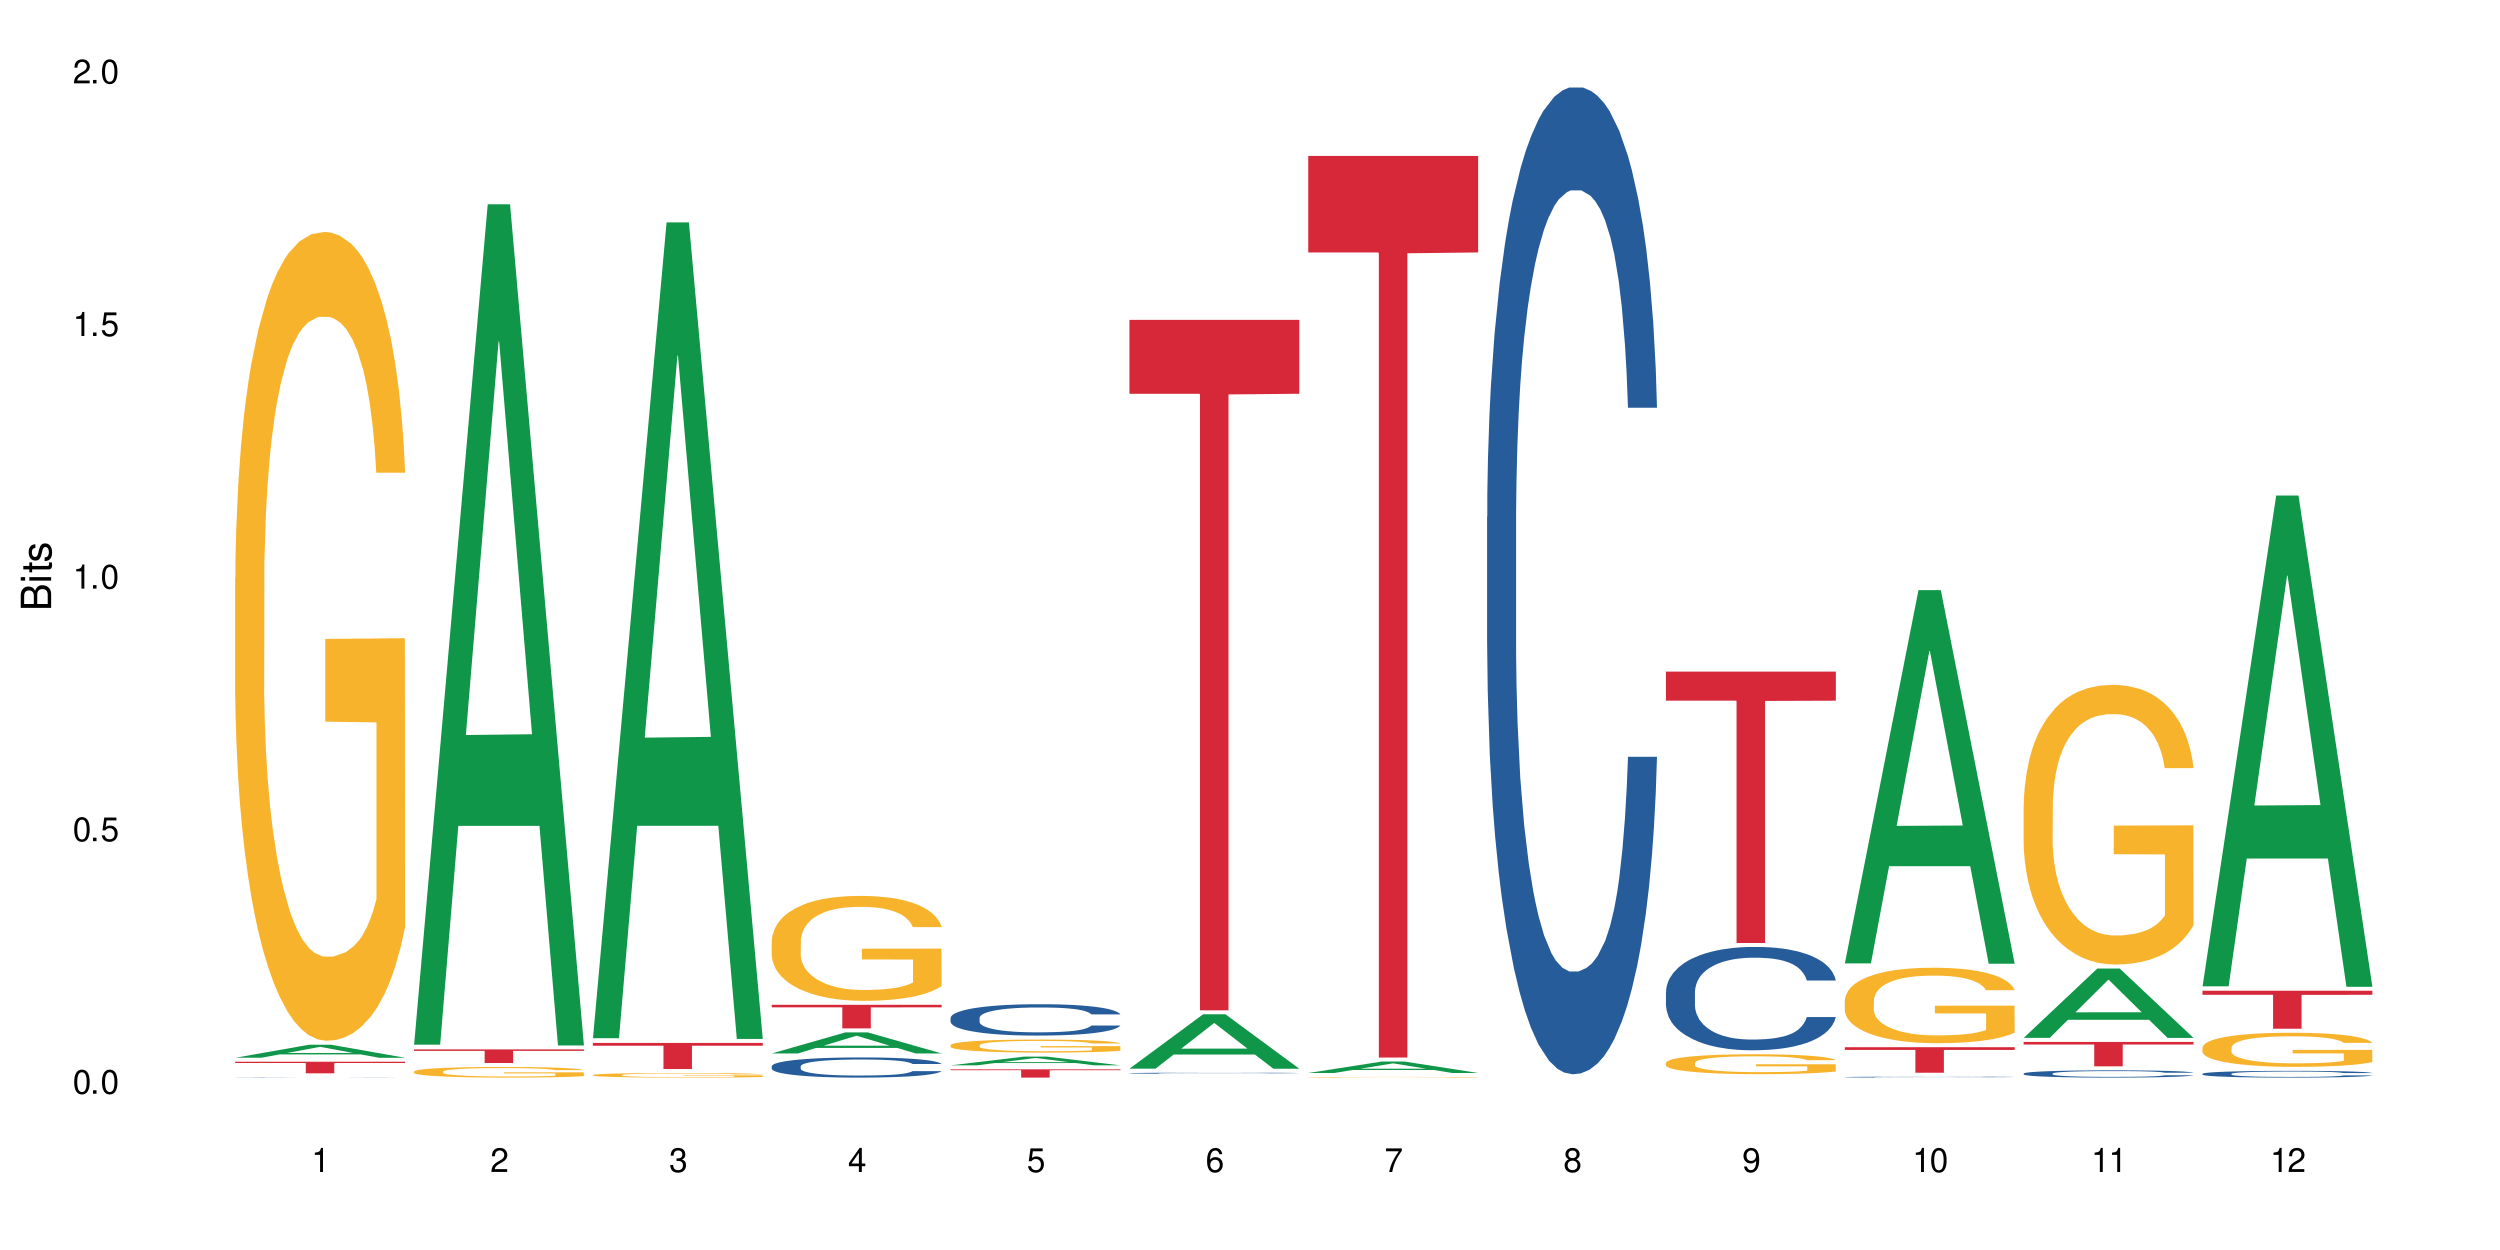 <?xml version="1.0" encoding="UTF-8"?>
<svg xmlns="http://www.w3.org/2000/svg" xmlns:xlink="http://www.w3.org/1999/xlink" width="720" height="360" viewBox="0 0 720 360">
<defs>
<g>
<g id="glyph-0-0">
</g>
<g id="glyph-0-1">
<path d="M 2.641 -6.938 C 2 -6.938 1.422 -6.656 1.078 -6.172 C 0.641 -5.562 0.406 -4.641 0.406 -3.359 C 0.406 -1.016 1.188 0.219 2.641 0.219 C 4.078 0.219 4.859 -1.016 4.859 -3.297 C 4.859 -4.641 4.656 -5.547 4.203 -6.172 C 3.844 -6.656 3.281 -6.938 2.641 -6.938 Z M 2.641 -6.188 C 3.547 -6.188 4 -5.25 4 -3.375 C 4 -1.406 3.562 -0.484 2.625 -0.484 C 1.734 -0.484 1.281 -1.438 1.281 -3.344 C 1.281 -5.25 1.734 -6.188 2.641 -6.188 Z M 2.641 -6.188 "/>
</g>
<g id="glyph-0-2">
<path d="M 1.828 -1 L 0.828 -1 L 0.828 0 L 1.828 0 Z M 1.828 -1 "/>
</g>
<g id="glyph-0-3">
<path d="M 4.562 -6.797 L 1.062 -6.797 L 0.547 -3.094 L 1.328 -3.094 C 1.719 -3.562 2.047 -3.734 2.578 -3.734 C 3.484 -3.734 4.062 -3.109 4.062 -2.094 C 4.062 -1.125 3.484 -0.531 2.578 -0.531 C 1.828 -0.531 1.375 -0.906 1.188 -1.672 L 0.328 -1.672 C 0.453 -1.109 0.547 -0.844 0.75 -0.594 C 1.125 -0.078 1.828 0.219 2.594 0.219 C 3.969 0.219 4.922 -0.781 4.922 -2.219 C 4.922 -3.562 4.031 -4.484 2.719 -4.484 C 2.25 -4.484 1.859 -4.359 1.469 -4.062 L 1.734 -5.969 L 4.562 -5.969 Z M 4.562 -6.797 "/>
</g>
<g id="glyph-0-4">
<path d="M 2.484 -4.938 L 2.484 0 L 3.328 0 L 3.328 -6.938 L 2.766 -6.938 C 2.469 -5.875 2.281 -5.734 0.984 -5.562 L 0.984 -4.938 Z M 2.484 -4.938 "/>
</g>
<g id="glyph-0-5">
<path d="M 4.859 -0.828 L 1.281 -0.828 C 1.359 -1.406 1.672 -1.781 2.5 -2.281 L 3.469 -2.828 C 4.406 -3.344 4.906 -4.062 4.906 -4.906 C 4.906 -5.484 4.672 -6.031 4.266 -6.406 C 3.859 -6.766 3.375 -6.938 2.719 -6.938 C 1.859 -6.938 1.219 -6.625 0.844 -6.031 C 0.609 -5.672 0.5 -5.234 0.484 -4.531 L 1.328 -4.531 C 1.359 -5.016 1.406 -5.281 1.531 -5.516 C 1.75 -5.938 2.188 -6.203 2.703 -6.203 C 3.469 -6.203 4.031 -5.641 4.031 -4.891 C 4.031 -4.344 3.719 -3.859 3.125 -3.516 L 2.234 -3 C 0.812 -2.172 0.406 -1.531 0.328 -0.016 L 4.859 -0.016 Z M 4.859 -0.828 "/>
</g>
<g id="glyph-0-6">
<path d="M 2.125 -3.188 L 2.578 -3.188 C 3.5 -3.188 3.984 -2.766 3.984 -1.922 C 3.984 -1.062 3.469 -0.531 2.594 -0.531 C 1.656 -0.531 1.203 -1 1.156 -2.016 L 0.312 -2.016 C 0.344 -1.453 0.438 -1.094 0.609 -0.781 C 0.953 -0.109 1.625 0.219 2.547 0.219 C 3.953 0.219 4.859 -0.625 4.859 -1.938 C 4.859 -2.828 4.516 -3.297 3.703 -3.594 C 4.344 -3.844 4.656 -4.328 4.656 -5.031 C 4.656 -6.219 3.875 -6.938 2.578 -6.938 C 1.203 -6.938 0.484 -6.172 0.453 -4.703 L 1.297 -4.703 C 1.312 -5.125 1.344 -5.359 1.453 -5.578 C 1.641 -5.969 2.062 -6.203 2.594 -6.203 C 3.344 -6.203 3.797 -5.75 3.797 -5 C 3.797 -4.516 3.609 -4.219 3.25 -4.047 C 3.016 -3.953 2.703 -3.922 2.125 -3.906 Z M 2.125 -3.188 "/>
</g>
<g id="glyph-0-7">
<path d="M 3.141 -1.672 L 3.141 0 L 3.984 0 L 3.984 -1.672 L 4.984 -1.672 L 4.984 -2.438 L 3.984 -2.438 L 3.984 -6.938 L 3.359 -6.938 L 0.266 -2.578 L 0.266 -1.672 Z M 3.141 -2.438 L 1 -2.438 L 3.141 -5.5 Z M 3.141 -2.438 "/>
</g>
<g id="glyph-0-8">
<path d="M 4.781 -5.125 C 4.609 -6.266 3.891 -6.938 2.844 -6.938 C 2.094 -6.938 1.422 -6.578 1.031 -5.953 C 0.594 -5.266 0.406 -4.422 0.406 -3.172 C 0.406 -2 0.578 -1.25 0.984 -0.641 C 1.359 -0.078 1.953 0.219 2.703 0.219 C 3.984 0.219 4.922 -0.75 4.922 -2.094 C 4.922 -3.375 4.062 -4.281 2.844 -4.281 C 2.172 -4.281 1.641 -4.031 1.281 -3.516 C 1.281 -5.234 1.828 -6.188 2.797 -6.188 C 3.391 -6.188 3.797 -5.797 3.938 -5.125 Z M 2.734 -3.531 C 3.547 -3.531 4.062 -2.953 4.062 -2.031 C 4.062 -1.156 3.484 -0.531 2.703 -0.531 C 1.922 -0.531 1.328 -1.188 1.328 -2.078 C 1.328 -2.938 1.906 -3.531 2.734 -3.531 Z M 2.734 -3.531 "/>
</g>
<g id="glyph-0-9">
<path d="M 4.984 -6.797 L 0.438 -6.797 L 0.438 -5.969 L 4.109 -5.969 C 2.5 -3.656 1.828 -2.234 1.328 0 L 2.219 0 C 2.594 -2.172 3.453 -4.047 4.984 -6.094 Z M 4.984 -6.797 "/>
</g>
<g id="glyph-0-10">
<path d="M 3.75 -3.656 C 4.469 -4.094 4.688 -4.438 4.688 -5.078 C 4.688 -6.172 3.844 -6.938 2.641 -6.938 C 1.438 -6.938 0.594 -6.172 0.594 -5.094 C 0.594 -4.438 0.812 -4.094 1.516 -3.656 C 0.734 -3.266 0.359 -2.703 0.359 -1.922 C 0.359 -0.656 1.281 0.219 2.641 0.219 C 3.984 0.219 4.922 -0.656 4.922 -1.922 C 4.922 -2.703 4.531 -3.266 3.75 -3.656 Z M 2.641 -6.188 C 3.359 -6.188 3.812 -5.75 3.812 -5.062 C 3.812 -4.406 3.344 -3.984 2.641 -3.984 C 1.922 -3.984 1.453 -4.406 1.453 -5.078 C 1.453 -5.75 1.922 -6.188 2.641 -6.188 Z M 2.641 -3.266 C 3.484 -3.266 4.062 -2.719 4.062 -1.906 C 4.062 -1.078 3.484 -0.531 2.625 -0.531 C 1.797 -0.531 1.219 -1.094 1.219 -1.906 C 1.219 -2.719 1.781 -3.266 2.641 -3.266 Z M 2.641 -3.266 "/>
</g>
<g id="glyph-0-11">
<path d="M 0.516 -1.578 C 0.672 -0.453 1.406 0.219 2.438 0.219 C 3.188 0.219 3.859 -0.141 4.266 -0.766 C 4.688 -1.453 4.891 -2.297 4.891 -3.547 C 4.891 -4.719 4.703 -5.453 4.312 -6.078 C 3.938 -6.641 3.344 -6.938 2.594 -6.938 C 1.297 -6.938 0.359 -5.969 0.359 -4.625 C 0.359 -3.344 1.234 -2.453 2.453 -2.453 C 3.094 -2.453 3.578 -2.672 4.016 -3.203 C 4 -1.484 3.469 -0.531 2.5 -0.531 C 1.906 -0.531 1.484 -0.906 1.359 -1.578 Z M 2.578 -6.203 C 3.375 -6.203 3.969 -5.531 3.969 -4.641 C 3.969 -3.797 3.391 -3.188 2.547 -3.188 C 1.734 -3.188 1.234 -3.766 1.234 -4.688 C 1.234 -5.562 1.797 -6.203 2.578 -6.203 Z M 2.578 -6.203 "/>
</g>
<g id="glyph-1-0">
</g>
<g id="glyph-1-1">
<path d="M 0 -0.953 L 0 -4.891 C 0 -5.719 -0.234 -6.344 -0.734 -6.797 C -1.188 -7.234 -1.812 -7.469 -2.5 -7.469 C -3.547 -7.469 -4.188 -7 -4.625 -5.875 C -4.984 -6.688 -5.625 -7.094 -6.531 -7.094 C -7.172 -7.094 -7.734 -6.859 -8.141 -6.391 C -8.562 -5.922 -8.75 -5.344 -8.75 -4.5 L -8.75 -0.953 Z M -4.984 -2.062 L -7.766 -2.062 L -7.766 -4.219 C -7.766 -4.844 -7.688 -5.203 -7.453 -5.5 C -7.219 -5.812 -6.859 -5.969 -6.375 -5.969 C -5.891 -5.969 -5.531 -5.812 -5.297 -5.5 C -5.062 -5.203 -4.984 -4.844 -4.984 -4.219 Z M -0.984 -2.062 L -4 -2.062 L -4 -4.781 C -4 -5.766 -3.438 -6.359 -2.484 -6.359 C -1.547 -6.359 -0.984 -5.766 -0.984 -4.781 Z M -0.984 -2.062 "/>
</g>
<g id="glyph-1-2">
<path d="M -6.281 -1.797 L -6.281 -0.797 L 0 -0.797 L 0 -1.797 Z M -8.75 -1.797 L -8.75 -0.797 L -7.484 -0.797 L -7.484 -1.797 Z M -8.75 -1.797 "/>
</g>
<g id="glyph-1-3">
<path d="M -6.281 -3.047 L -6.281 -2.016 L -8.016 -2.016 L -8.016 -1.016 L -6.281 -1.016 L -6.281 -0.172 L -5.469 -0.172 L -5.469 -1.016 L -0.719 -1.016 C -0.078 -1.016 0.281 -1.453 0.281 -2.234 C 0.281 -2.5 0.25 -2.719 0.188 -3.047 L -0.641 -3.047 C -0.609 -2.906 -0.594 -2.766 -0.594 -2.562 C -0.594 -2.141 -0.719 -2.016 -1.156 -2.016 L -5.469 -2.016 L -5.469 -3.047 Z M -6.281 -3.047 "/>
</g>
<g id="glyph-1-4">
<path d="M -4.531 -5.25 C -5.766 -5.25 -6.469 -4.422 -6.469 -2.969 C -6.469 -1.516 -5.719 -0.562 -4.547 -0.562 C -3.562 -0.562 -3.094 -1.062 -2.734 -2.562 L -2.516 -3.484 C -2.344 -4.188 -2.094 -4.469 -1.641 -4.469 C -1.047 -4.469 -0.641 -3.875 -0.641 -3 C -0.641 -2.453 -0.797 -2 -1.062 -1.75 C -1.25 -1.594 -1.422 -1.531 -1.875 -1.469 L -1.875 -0.406 C -0.422 -0.453 0.281 -1.266 0.281 -2.922 C 0.281 -4.5 -0.5 -5.516 -1.719 -5.516 C -2.656 -5.516 -3.172 -4.984 -3.469 -3.734 L -3.703 -2.766 C -3.891 -1.953 -4.156 -1.609 -4.594 -1.609 C -5.188 -1.609 -5.547 -2.125 -5.547 -2.938 C -5.547 -3.75 -5.203 -4.172 -4.531 -4.203 Z M -4.531 -5.25 "/>
</g>
</g>
</defs>
<rect x="-72" y="-36" width="864" height="432" fill="rgb(100%, 100%, 100%)" fill-opacity="1"/>
<path fill-rule="nonzero" fill="rgb(6.275%, 58.824%, 28.235%)" fill-opacity="1" d="M 67.73 304.637 L 67.785 304.633 L 88.957 300.891 L 95.387 300.891 L 116.664 304.641 L 109.188 304.641 L 103.855 303.664 L 80.488 303.664 L 75.258 304.637 L 67.73 304.637 L 82.734 303.258 L 101.711 303.254 L 92.25 301.504 L 92.145 301.5 L 92.039 301.512 L 82.684 303.254 L 82.734 303.258 Z M 67.73 304.637 "/>
<path fill-rule="nonzero" fill="rgb(14.51%, 36.078%, 60%)" fill-opacity="1" d="M 67.73 310.309 L 67.789 310.309 L 67.789 310.305 L 67.969 310.301 L 68.387 310.301 L 68.805 310.297 L 69.879 310.293 L 71.371 310.289 L 72.922 310.285 L 74.055 310.285 L 75.07 310.281 L 77.398 310.277 L 80.5 310.277 L 82.469 310.273 L 102.996 310.273 L 105.801 310.277 L 108.309 310.277 L 109.441 310.281 L 111.234 310.281 L 112.605 310.285 L 113.559 310.285 L 114.633 310.289 L 115.59 310.293 L 116.305 310.297 L 116.664 310.297 L 107.891 310.297 L 107.414 310.293 L 106.52 310.289 L 105.625 310.289 L 104.371 310.285 L 101.684 310.285 L 100.312 310.281 L 85.336 310.281 L 84.082 310.285 L 81.574 310.285 L 80.32 310.289 L 79.426 310.289 L 78.414 310.293 L 77.816 310.293 L 77.277 310.297 L 76.801 310.297 L 76.441 310.301 L 76.203 310.305 L 76.086 310.305 L 76.086 310.316 L 76.203 310.32 L 76.504 310.324 L 77.277 310.328 L 78.414 310.332 L 79.727 310.336 L 81.695 310.336 L 82.648 310.34 L 86.289 310.34 L 87.543 310.344 L 99.535 310.344 L 101.746 310.34 L 104.312 310.34 L 105.207 310.336 L 105.801 310.336 L 106.699 310.332 L 107.414 310.332 L 107.949 310.328 L 108.309 310.324 L 116.664 310.324 L 116.305 310.328 L 115.77 310.332 L 115.23 310.332 L 114.395 310.336 L 113.441 310.34 L 112.066 310.34 L 110.934 310.344 L 109.441 310.344 L 108.07 310.348 L 102.938 310.348 L 101.387 310.352 L 85.574 310.352 L 82.531 310.348 L 78.59 310.348 L 77.102 310.344 L 75.43 310.344 L 73.281 310.34 L 71.969 310.336 L 71.074 310.336 L 70.059 310.332 L 69.344 310.328 L 68.508 310.324 L 67.91 310.32 L 67.73 310.316 Z M 67.73 310.309 "/>
<path fill-rule="nonzero" fill="rgb(96.863%, 70.196%, 16.863%)" fill-opacity="1" d="M 67.73 166.57 L 67.789 166.355 L 67.789 162.102 L 68.031 152.527 L 68.625 139.336 L 69.402 128.488 L 70.238 119.977 L 70.773 115.512 L 71.668 109.129 L 72.445 104.449 L 74.414 94.875 L 76.922 85.938 L 78.293 82.109 L 79.844 78.492 L 82.051 74.449 L 83.066 72.961 L 86.172 69.559 L 89.691 67.43 L 93.57 66.793 L 95.359 67.004 L 97.805 67.855 L 101.148 70.195 L 103.059 72.324 L 104.551 74.449 L 106.102 77.215 L 108.012 81.473 L 109.801 86.578 L 111.234 91.684 L 112.664 98.066 L 113.859 104.875 L 114.871 112.32 L 115.77 121.254 L 116.305 128.699 L 116.664 136.148 L 108.367 136.148 L 107.891 128.699 L 107.355 122.957 L 106.461 115.938 L 105.562 110.828 L 104.668 106.789 L 102.996 101.258 L 101.566 97.852 L 99.777 94.875 L 98.047 92.961 L 96.074 91.684 L 94.883 91.258 L 91.719 91.258 L 88.855 92.746 L 87.184 94.449 L 85.992 96.152 L 84.32 99.344 L 83.305 101.895 L 82.707 103.598 L 80.918 110.191 L 79.727 116.148 L 79.07 120.191 L 78.234 126.574 L 77.637 132.316 L 76.98 140.828 L 76.621 147.211 L 76.145 161.676 L 76.086 199.969 L 76.266 208.055 L 76.621 216.777 L 77.102 224.438 L 77.816 232.52 L 78.531 238.691 L 79.785 246.988 L 80.859 252.52 L 81.695 256.133 L 83.305 261.879 L 83.961 263.793 L 85.512 267.621 L 87.125 270.602 L 89.094 273.152 L 90.586 274.43 L 92.973 275.496 L 96.016 275.496 L 99.598 274.219 L 101.863 272.516 L 103.414 270.812 L 104.43 269.324 L 105.684 266.984 L 106.578 264.855 L 107.414 262.516 L 108.43 258.898 L 108.43 208.055 L 93.688 207.84 L 93.688 184.016 L 116.602 183.801 L 116.664 266.984 L 115.41 272.73 L 113.859 278.262 L 112.367 282.516 L 110.816 286.133 L 108.605 290.176 L 106.816 292.727 L 104.07 295.707 L 101.566 297.621 L 98.941 298.895 L 96.613 299.535 L 93.867 299.746 L 91.422 299.32 L 88.797 298.047 L 86.707 296.344 L 84.797 294.215 L 82.887 291.449 L 80.5 286.984 L 78.949 283.367 L 77.34 278.898 L 75.727 273.578 L 74.297 267.836 L 73.34 263.367 L 72.387 258.262 L 71.371 251.879 L 70.418 244.645 L 69.699 238.051 L 69.043 230.605 L 68.566 223.586 L 68.09 214.012 L 67.852 206.352 L 67.73 199.758 Z M 67.73 166.57 "/>
<path fill-rule="nonzero" fill="rgb(83.922%, 15.686%, 22.353%)" fill-opacity="1" d="M 67.73 305.785 L 116.664 305.785 L 116.664 306.145 L 96.27 306.148 L 96.27 309.129 L 88.066 309.129 L 88.066 306.152 L 87.945 306.145 L 67.73 306.145 Z M 67.73 305.785 "/>
<path fill-rule="nonzero" fill="rgb(6.275%, 58.824%, 28.235%)" fill-opacity="1" d="M 119.238 300.859 L 119.289 300.633 L 140.465 58.824 L 146.895 58.824 L 168.172 301.086 L 160.695 301.086 L 155.363 237.848 L 131.996 237.848 L 126.766 300.859 L 119.238 300.859 L 134.242 211.688 L 153.219 211.461 L 143.758 98.406 L 143.652 98.176 L 143.547 98.859 L 134.191 211.461 L 134.242 211.688 Z M 119.238 300.859 "/>
<path fill-rule="nonzero" fill="rgb(96.863%, 70.196%, 16.863%)" fill-opacity="1" d="M 119.238 308.598 L 119.297 308.594 L 119.297 308.539 L 119.535 308.414 L 120.133 308.238 L 120.91 308.098 L 121.746 307.984 L 122.281 307.926 L 123.176 307.844 L 123.953 307.781 L 125.922 307.656 L 128.43 307.539 L 129.801 307.488 L 131.352 307.438 L 133.559 307.387 L 134.574 307.367 L 137.676 307.32 L 141.199 307.293 L 145.078 307.285 L 146.867 307.289 L 149.312 307.301 L 152.656 307.328 L 154.566 307.359 L 156.059 307.387 L 157.609 307.422 L 159.52 307.477 L 161.309 307.547 L 162.742 307.613 L 164.172 307.695 L 165.367 307.785 L 166.379 307.883 L 167.277 308 L 167.812 308.102 L 168.172 308.199 L 159.875 308.199 L 159.398 308.102 L 158.863 308.023 L 157.965 307.934 L 157.07 307.863 L 156.176 307.812 L 154.504 307.738 L 153.074 307.695 L 151.281 307.656 L 149.551 307.629 L 147.582 307.613 L 146.391 307.605 L 143.227 307.605 L 140.363 307.625 L 138.691 307.648 L 137.5 307.672 L 135.828 307.715 L 134.812 307.746 L 134.215 307.77 L 132.426 307.855 L 131.234 307.934 L 130.578 307.988 L 129.742 308.07 L 129.145 308.148 L 128.488 308.258 L 128.129 308.344 L 127.652 308.535 L 127.594 309.039 L 127.773 309.145 L 128.129 309.258 L 128.605 309.359 L 129.324 309.465 L 130.039 309.547 L 131.293 309.656 L 132.367 309.73 L 133.203 309.777 L 134.812 309.852 L 135.469 309.879 L 137.02 309.93 L 138.633 309.969 L 140.602 310 L 142.094 310.02 L 144.48 310.031 L 147.523 310.031 L 151.105 310.016 L 153.371 309.992 L 154.922 309.969 L 155.938 309.949 L 157.191 309.922 L 158.086 309.891 L 158.922 309.859 L 159.938 309.812 L 159.938 309.145 L 145.195 309.141 L 145.195 308.828 L 168.109 308.824 L 168.172 309.922 L 166.918 309.996 L 165.367 310.07 L 163.875 310.125 L 162.324 310.172 L 160.113 310.227 L 158.324 310.258 L 155.578 310.297 L 153.074 310.324 L 150.449 310.34 L 148.121 310.348 L 145.375 310.352 L 142.93 310.344 L 140.305 310.328 L 138.215 310.305 L 136.305 310.277 L 134.395 310.242 L 132.008 310.184 L 130.457 310.137 L 128.848 310.078 L 127.234 310.008 L 125.801 309.93 L 124.848 309.871 L 123.895 309.805 L 122.879 309.723 L 121.926 309.625 L 121.207 309.539 L 120.551 309.441 L 120.074 309.348 L 119.598 309.223 L 119.359 309.121 L 119.238 309.035 Z M 119.238 308.598 "/>
<path fill-rule="nonzero" fill="rgb(83.922%, 15.686%, 22.353%)" fill-opacity="1" d="M 119.238 302.23 L 168.172 302.23 L 168.172 302.648 L 147.777 302.652 L 147.777 306.141 L 139.574 306.141 L 139.574 302.656 L 139.453 302.648 L 119.238 302.648 Z M 119.238 302.23 "/>
<path fill-rule="nonzero" fill="rgb(6.275%, 58.824%, 28.235%)" fill-opacity="1" d="M 170.746 298.996 L 170.797 298.773 L 191.973 64.047 L 198.402 64.047 L 219.68 299.215 L 212.203 299.215 L 206.871 237.828 L 183.504 237.828 L 178.273 298.996 L 170.746 298.996 L 185.75 212.438 L 204.727 212.215 L 195.266 102.469 L 195.16 102.25 L 195.055 102.91 L 185.699 212.215 L 185.75 212.438 Z M 170.746 298.996 "/>
<path fill-rule="nonzero" fill="rgb(96.863%, 70.196%, 16.863%)" fill-opacity="1" d="M 170.746 309.59 L 170.805 309.59 L 170.805 309.566 L 171.043 309.512 L 171.641 309.438 L 172.418 309.375 L 173.254 309.324 L 173.789 309.301 L 174.684 309.262 L 175.461 309.238 L 177.43 309.184 L 179.938 309.133 L 181.309 309.109 L 182.859 309.09 L 185.066 309.066 L 186.082 309.059 L 189.184 309.039 L 192.707 309.027 L 196.586 309.023 L 198.375 309.023 L 200.82 309.027 L 204.164 309.043 L 206.074 309.055 L 207.566 309.066 L 209.117 309.082 L 211.027 309.105 L 212.816 309.133 L 214.25 309.164 L 215.68 309.199 L 216.875 309.238 L 217.887 309.281 L 218.785 309.332 L 219.32 309.375 L 219.68 309.418 L 211.383 309.418 L 210.906 309.375 L 210.371 309.344 L 209.473 309.301 L 208.578 309.273 L 207.684 309.25 L 206.012 309.219 L 204.582 309.199 L 202.789 309.184 L 201.059 309.172 L 199.09 309.164 L 197.898 309.16 L 194.734 309.16 L 191.871 309.172 L 190.199 309.18 L 189.008 309.188 L 187.336 309.207 L 186.32 309.223 L 185.723 309.23 L 183.934 309.27 L 182.742 309.305 L 182.086 309.328 L 181.25 309.363 L 180.652 309.395 L 179.996 309.445 L 179.637 309.48 L 179.16 309.562 L 179.102 309.781 L 179.281 309.828 L 179.637 309.879 L 180.113 309.922 L 180.832 309.969 L 181.547 310.004 L 182.801 310.051 L 183.875 310.082 L 184.711 310.102 L 186.32 310.137 L 186.977 310.145 L 188.527 310.168 L 190.141 310.184 L 192.109 310.199 L 193.602 310.207 L 195.988 310.211 L 199.031 310.211 L 202.613 310.207 L 204.879 310.195 L 206.43 310.188 L 207.445 310.176 L 208.699 310.164 L 209.594 310.152 L 210.43 310.141 L 211.445 310.117 L 211.445 309.828 L 196.703 309.828 L 196.703 309.691 L 219.617 309.691 L 219.68 310.164 L 218.426 310.195 L 216.875 310.23 L 215.383 310.254 L 213.832 310.273 L 211.621 310.297 L 209.832 310.312 L 207.086 310.328 L 204.582 310.34 L 201.957 310.348 L 199.629 310.352 L 196.883 310.352 L 194.438 310.348 L 191.812 310.34 L 189.723 310.332 L 187.812 310.32 L 185.902 310.305 L 183.516 310.277 L 181.965 310.258 L 180.355 310.23 L 178.742 310.203 L 177.309 310.168 L 176.355 310.145 L 175.402 310.113 L 174.387 310.078 L 173.43 310.035 L 172.715 310 L 172.059 309.957 L 171.582 309.918 L 171.105 309.863 L 170.867 309.816 L 170.746 309.781 Z M 170.746 309.59 "/>
<path fill-rule="nonzero" fill="rgb(83.922%, 15.686%, 22.353%)" fill-opacity="1" d="M 170.746 300.359 L 219.68 300.359 L 219.68 301.164 L 199.285 301.172 L 199.285 307.875 L 191.078 307.875 L 191.078 301.18 L 190.961 301.164 L 170.746 301.164 Z M 170.746 300.359 "/>
<path fill-rule="nonzero" fill="rgb(6.275%, 58.824%, 28.235%)" fill-opacity="1" d="M 222.254 303.395 L 222.305 303.387 L 243.48 297.324 L 249.91 297.324 L 271.188 303.398 L 263.711 303.398 L 258.379 301.812 L 235.008 301.812 L 229.781 303.395 L 222.254 303.395 L 237.258 301.156 L 256.234 301.152 L 246.773 298.316 L 246.668 298.312 L 246.562 298.328 L 237.207 301.152 L 237.258 301.156 Z M 222.254 303.395 "/>
<path fill-rule="nonzero" fill="rgb(14.51%, 36.078%, 60%)" fill-opacity="1" d="M 222.254 307.07 L 222.312 307.066 L 222.312 306.938 L 222.492 306.734 L 222.91 306.48 L 223.328 306.305 L 224.402 305.992 L 225.895 305.691 L 227.445 305.457 L 228.578 305.32 L 229.594 305.211 L 231.922 305.016 L 233.414 304.914 L 235.023 304.824 L 236.992 304.734 L 238.426 304.684 L 241.648 304.598 L 244.035 304.559 L 245.883 304.543 L 249.883 304.543 L 252.27 304.566 L 254 304.59 L 255.91 304.633 L 257.52 304.684 L 260.324 304.797 L 262.832 304.949 L 263.965 305.031 L 265.754 305.195 L 267.129 305.355 L 268.082 305.492 L 269.156 305.691 L 270.113 305.93 L 270.828 306.199 L 271.188 306.43 L 262.832 306.43 L 262.414 306.215 L 261.938 306.051 L 261.043 305.832 L 260.145 305.68 L 258.895 305.527 L 257.758 305.426 L 256.207 305.324 L 254.836 305.262 L 253.402 305.211 L 252.031 305.18 L 249.406 305.148 L 246.363 305.148 L 245.227 305.16 L 242.902 305.203 L 241.648 305.238 L 239.855 305.312 L 238.605 305.383 L 237.113 305.488 L 236.098 305.578 L 234.844 305.719 L 233.949 305.84 L 232.934 306.016 L 232.34 306.148 L 231.801 306.297 L 231.324 306.473 L 230.965 306.656 L 230.727 306.852 L 230.609 307.043 L 230.609 307.867 L 230.727 308.059 L 231.027 308.281 L 231.801 308.605 L 232.934 308.887 L 234.25 309.109 L 235.5 309.27 L 236.219 309.344 L 237.172 309.426 L 238.664 309.535 L 240.812 309.641 L 242.066 309.684 L 243.977 309.727 L 245.945 309.746 L 248.57 309.746 L 250.898 309.727 L 252.449 309.699 L 254.059 309.656 L 256.266 309.566 L 257.641 309.48 L 258.832 309.379 L 259.73 309.277 L 260.324 309.195 L 261.219 309.031 L 261.938 308.848 L 262.473 308.664 L 262.832 308.484 L 271.188 308.484 L 270.828 308.695 L 270.289 308.902 L 269.754 309.055 L 268.918 309.242 L 267.965 309.406 L 266.59 309.594 L 265.457 309.715 L 263.965 309.848 L 262.594 309.949 L 261.102 310.039 L 258.895 310.145 L 257.461 310.195 L 255.91 310.246 L 254.059 310.289 L 251.73 310.324 L 249.227 310.348 L 246.898 310.352 L 244.391 310.34 L 242.543 310.32 L 240.098 310.273 L 237.051 310.176 L 234.844 310.074 L 233.113 309.973 L 231.621 309.867 L 229.953 309.727 L 227.805 309.492 L 226.492 309.312 L 225.594 309.164 L 224.582 308.957 L 223.863 308.77 L 223.031 308.473 L 222.434 308.094 L 222.254 307.805 Z M 222.254 307.07 "/>
<path fill-rule="nonzero" fill="rgb(96.863%, 70.196%, 16.863%)" fill-opacity="1" d="M 222.254 270.965 L 222.312 270.938 L 222.312 270.383 L 222.551 269.141 L 223.148 267.43 L 223.926 266.023 L 224.762 264.918 L 225.297 264.34 L 226.191 263.512 L 226.969 262.902 L 228.938 261.66 L 231.445 260.5 L 232.816 260.004 L 234.367 259.535 L 236.574 259.012 L 237.59 258.816 L 240.691 258.375 L 244.215 258.098 L 248.094 258.016 L 249.883 258.043 L 252.328 258.156 L 255.672 258.457 L 257.582 258.734 L 259.07 259.012 L 260.625 259.371 L 262.535 259.922 L 264.324 260.582 L 265.754 261.246 L 267.188 262.074 L 268.383 262.957 L 269.395 263.926 L 270.289 265.082 L 270.828 266.051 L 271.188 267.016 L 262.891 267.016 L 262.414 266.051 L 261.875 265.305 L 260.98 264.395 L 260.086 263.73 L 259.191 263.207 L 257.52 262.488 L 256.09 262.047 L 254.297 261.66 L 252.566 261.41 L 250.598 261.246 L 249.406 261.191 L 246.242 261.191 L 243.379 261.383 L 241.707 261.605 L 240.516 261.828 L 238.844 262.242 L 237.828 262.57 L 237.23 262.793 L 235.441 263.648 L 234.25 264.422 L 233.59 264.945 L 232.758 265.773 L 232.16 266.52 L 231.504 267.625 L 231.145 268.453 L 230.668 270.328 L 230.609 275.297 L 230.785 276.348 L 231.145 277.48 L 231.621 278.473 L 232.34 279.523 L 233.055 280.324 L 234.309 281.398 L 235.383 282.117 L 236.219 282.586 L 237.828 283.332 L 238.484 283.582 L 240.035 284.078 L 241.648 284.465 L 243.617 284.797 L 245.109 284.961 L 247.496 285.098 L 250.539 285.098 L 254.121 284.934 L 256.387 284.711 L 257.938 284.492 L 258.953 284.297 L 260.207 283.996 L 261.102 283.719 L 261.938 283.414 L 262.949 282.945 L 262.949 276.348 L 248.211 276.32 L 248.211 273.227 L 271.125 273.199 L 271.188 283.996 L 269.934 284.738 L 268.383 285.457 L 266.891 286.012 L 265.34 286.48 L 263.129 287.004 L 261.34 287.336 L 258.594 287.723 L 256.09 287.969 L 253.465 288.137 L 251.137 288.219 L 248.391 288.246 L 245.945 288.191 L 243.32 288.023 L 241.23 287.805 L 239.32 287.527 L 237.41 287.168 L 235.023 286.59 L 233.473 286.121 L 231.859 285.539 L 230.25 284.852 L 228.816 284.105 L 227.863 283.523 L 226.91 282.863 L 225.895 282.035 L 224.938 281.098 L 224.223 280.238 L 223.566 279.273 L 223.09 278.363 L 222.613 277.121 L 222.375 276.125 L 222.254 275.27 Z M 222.254 270.965 "/>
<path fill-rule="nonzero" fill="rgb(83.922%, 15.686%, 22.353%)" fill-opacity="1" d="M 222.254 289.391 L 271.188 289.391 L 271.188 290.117 L 250.793 290.125 L 250.793 296.18 L 242.586 296.18 L 242.586 290.129 L 242.469 290.117 L 222.254 290.117 Z M 222.254 289.391 "/>
<path fill-rule="nonzero" fill="rgb(6.275%, 58.824%, 28.235%)" fill-opacity="1" d="M 273.762 306.82 L 273.812 306.82 L 294.984 304.293 L 301.418 304.293 L 322.695 306.824 L 315.219 306.824 L 309.887 306.164 L 286.516 306.164 L 281.289 306.82 L 273.762 306.82 L 288.766 305.891 L 307.742 305.887 L 298.281 304.707 L 298.176 304.703 L 298.07 304.711 L 288.711 305.887 L 288.766 305.891 Z M 273.762 306.82 "/>
<path fill-rule="nonzero" fill="rgb(14.51%, 36.078%, 60%)" fill-opacity="1" d="M 273.762 293.148 L 273.82 293.141 L 273.82 292.941 L 274 292.629 L 274.418 292.23 L 274.836 291.961 L 275.91 291.473 L 277.402 291.004 L 278.953 290.641 L 280.086 290.426 L 281.102 290.258 L 283.43 289.953 L 284.922 289.797 L 286.531 289.656 L 288.5 289.516 L 289.934 289.434 L 293.156 289.301 L 295.543 289.246 L 297.391 289.219 L 301.391 289.219 L 303.777 289.254 L 305.508 289.293 L 307.418 289.359 L 309.027 289.434 L 311.832 289.617 L 314.34 289.848 L 315.473 289.98 L 317.262 290.234 L 318.637 290.48 L 319.59 290.695 L 320.664 291.004 L 321.621 291.375 L 322.336 291.793 L 322.695 292.148 L 314.34 292.148 L 313.922 291.82 L 313.445 291.562 L 312.551 291.227 L 311.652 290.984 L 310.402 290.746 L 309.266 290.59 L 307.715 290.434 L 306.344 290.332 L 304.91 290.258 L 303.539 290.211 L 300.914 290.16 L 297.871 290.16 L 296.734 290.176 L 294.41 290.242 L 293.156 290.301 L 291.363 290.418 L 290.113 290.523 L 288.621 290.688 L 287.605 290.828 L 286.352 291.043 L 285.457 291.234 L 284.441 291.504 L 283.848 291.711 L 283.309 291.941 L 282.832 292.215 L 282.473 292.504 L 282.234 292.809 L 282.117 293.105 L 282.117 294.387 L 282.234 294.684 L 282.535 295.027 L 283.309 295.531 L 284.441 295.969 L 285.754 296.316 L 287.008 296.562 L 287.727 296.68 L 288.68 296.812 L 290.172 296.977 L 292.32 297.141 L 293.574 297.207 L 295.484 297.273 L 297.453 297.309 L 300.078 297.309 L 302.406 297.273 L 303.957 297.234 L 305.566 297.168 L 307.773 297.027 L 309.148 296.895 L 310.34 296.738 L 311.234 296.582 L 311.832 296.449 L 312.727 296.191 L 313.445 295.914 L 313.98 295.625 L 314.34 295.344 L 322.695 295.344 L 322.336 295.672 L 321.797 295.996 L 321.262 296.234 L 320.426 296.523 L 319.473 296.777 L 318.098 297.066 L 316.965 297.258 L 315.473 297.465 L 314.102 297.621 L 312.609 297.762 L 310.402 297.926 L 308.969 298.008 L 307.418 298.082 L 305.566 298.148 L 303.238 298.207 L 300.734 298.238 L 298.406 298.246 L 295.898 298.23 L 294.051 298.199 L 291.605 298.125 L 288.559 297.977 L 286.352 297.82 L 284.621 297.66 L 283.129 297.496 L 281.461 297.273 L 279.312 296.91 L 278 296.629 L 277.102 296.398 L 276.09 296.078 L 275.371 295.789 L 274.535 295.328 L 273.941 294.742 L 273.762 294.285 Z M 273.762 293.148 "/>
<path fill-rule="nonzero" fill="rgb(96.863%, 70.196%, 16.863%)" fill-opacity="1" d="M 273.762 301 L 273.82 300.996 L 273.82 300.93 L 274.059 300.773 L 274.656 300.562 L 275.434 300.387 L 276.27 300.25 L 276.805 300.18 L 277.699 300.074 L 278.477 300 L 280.445 299.844 L 282.949 299.703 L 284.324 299.641 L 285.875 299.582 L 288.082 299.516 L 289.098 299.492 L 292.199 299.438 L 295.723 299.402 L 299.602 299.395 L 301.391 299.395 L 303.836 299.41 L 307.18 299.449 L 309.09 299.48 L 310.578 299.516 L 312.133 299.562 L 314.039 299.629 L 315.832 299.711 L 317.262 299.793 L 318.695 299.898 L 319.891 300.008 L 320.902 300.125 L 321.797 300.27 L 322.336 300.391 L 322.695 300.512 L 314.398 300.512 L 313.922 300.391 L 313.383 300.297 L 312.488 300.184 L 311.594 300.102 L 310.699 300.039 L 309.027 299.949 L 307.598 299.895 L 305.805 299.844 L 304.074 299.816 L 302.105 299.793 L 300.914 299.785 L 297.75 299.785 L 294.887 299.812 L 293.215 299.84 L 292.02 299.867 L 290.352 299.918 L 289.336 299.957 L 288.738 299.984 L 286.949 300.094 L 285.754 300.188 L 285.098 300.254 L 284.266 300.355 L 283.668 300.449 L 283.012 300.586 L 282.652 300.688 L 282.176 300.922 L 282.117 301.539 L 282.293 301.672 L 282.652 301.812 L 283.129 301.934 L 283.848 302.066 L 284.562 302.164 L 285.816 302.297 L 286.891 302.387 L 287.727 302.445 L 289.336 302.539 L 289.992 302.57 L 291.543 302.629 L 293.156 302.68 L 295.125 302.719 L 296.617 302.738 L 299.004 302.758 L 302.047 302.758 L 305.625 302.738 L 307.895 302.711 L 309.445 302.684 L 310.461 302.656 L 311.715 302.621 L 312.609 302.586 L 313.445 302.547 L 314.457 302.488 L 314.457 301.672 L 299.719 301.668 L 299.719 301.281 L 322.633 301.277 L 322.695 302.621 L 321.441 302.711 L 319.891 302.801 L 318.398 302.871 L 316.844 302.93 L 314.637 302.992 L 312.848 303.035 L 310.102 303.082 L 307.598 303.113 L 304.969 303.133 L 302.645 303.145 L 299.898 303.148 L 297.453 303.141 L 294.824 303.121 L 292.738 303.094 L 290.828 303.059 L 288.918 303.016 L 286.531 302.941 L 284.98 302.883 L 283.367 302.812 L 281.758 302.727 L 280.324 302.633 L 279.371 302.562 L 278.414 302.48 L 277.402 302.375 L 276.445 302.262 L 275.73 302.152 L 275.074 302.035 L 274.598 301.922 L 274.121 301.766 L 273.879 301.645 L 273.762 301.535 Z M 273.762 301 "/>
<path fill-rule="nonzero" fill="rgb(83.922%, 15.686%, 22.353%)" fill-opacity="1" d="M 273.762 307.969 L 322.695 307.969 L 322.695 308.223 L 302.301 308.227 L 302.301 310.352 L 294.094 310.352 L 294.094 308.23 L 293.977 308.223 L 273.762 308.223 Z M 273.762 307.969 "/>
<path fill-rule="nonzero" fill="rgb(6.275%, 58.824%, 28.235%)" fill-opacity="1" d="M 325.27 307.777 L 325.32 307.762 L 346.492 292.117 L 352.926 292.117 L 374.199 307.793 L 366.727 307.793 L 361.395 303.699 L 338.023 303.699 L 332.797 307.777 L 325.27 307.777 L 340.273 302.008 L 359.25 301.992 L 349.789 294.68 L 349.684 294.664 L 349.578 294.707 L 340.219 301.992 L 340.273 302.008 Z M 325.27 307.777 "/>
<path fill-rule="nonzero" fill="rgb(14.51%, 36.078%, 60%)" fill-opacity="1" d="M 325.27 309.074 L 325.328 309.074 L 325.328 309.066 L 325.508 309.059 L 325.926 309.043 L 326.344 309.035 L 327.418 309.016 L 328.91 309 L 330.461 308.988 L 331.594 308.98 L 332.609 308.973 L 334.938 308.961 L 336.43 308.957 L 338.039 308.953 L 340.008 308.949 L 341.441 308.945 L 344.664 308.941 L 347.051 308.938 L 355.285 308.938 L 357.016 308.941 L 358.926 308.941 L 360.535 308.945 L 363.34 308.949 L 365.848 308.961 L 366.98 308.965 L 368.77 308.973 L 370.145 308.98 L 371.098 308.988 L 372.172 309 L 373.129 309.012 L 373.844 309.027 L 374.199 309.039 L 365.848 309.039 L 365.43 309.027 L 364.953 309.02 L 364.055 309.008 L 363.16 309 L 361.91 308.992 L 360.773 308.984 L 359.223 308.98 L 357.852 308.977 L 356.418 308.973 L 355.047 308.973 L 352.422 308.969 L 348.242 308.969 L 345.914 308.973 L 344.664 308.977 L 342.871 308.98 L 341.621 308.984 L 340.129 308.988 L 339.113 308.992 L 337.859 309 L 336.965 309.008 L 335.949 309.016 L 335.355 309.023 L 334.816 309.031 L 334.34 309.043 L 333.98 309.051 L 333.742 309.062 L 333.625 309.074 L 333.625 309.117 L 333.742 309.129 L 334.039 309.141 L 334.816 309.16 L 335.949 309.176 L 337.262 309.188 L 338.516 309.195 L 339.234 309.199 L 340.188 309.203 L 341.68 309.211 L 343.828 309.215 L 345.082 309.219 L 346.988 309.219 L 348.961 309.223 L 351.586 309.223 L 353.914 309.219 L 355.465 309.219 L 357.074 309.215 L 359.281 309.211 L 360.656 309.207 L 361.848 309.203 L 362.742 309.195 L 363.34 309.191 L 364.234 309.184 L 364.953 309.172 L 365.488 309.16 L 365.848 309.152 L 374.199 309.152 L 373.844 309.164 L 373.305 309.176 L 372.77 309.184 L 371.934 309.195 L 370.98 309.203 L 369.605 309.211 L 368.473 309.219 L 366.98 309.227 L 365.609 309.23 L 364.117 309.238 L 361.91 309.242 L 360.477 309.246 L 358.926 309.25 L 357.074 309.25 L 354.746 309.254 L 345.559 309.254 L 343.109 309.25 L 340.066 309.246 L 337.859 309.238 L 336.129 309.234 L 334.637 309.227 L 332.965 309.219 L 330.82 309.207 L 329.504 309.199 L 328.609 309.188 L 327.598 309.18 L 326.879 309.168 L 326.043 309.152 L 325.449 309.133 L 325.27 309.113 Z M 325.27 309.074 "/>
<path fill-rule="nonzero" fill="rgb(83.922%, 15.686%, 22.353%)" fill-opacity="1" d="M 325.27 92.121 L 374.199 92.121 L 374.199 113.406 L 353.809 113.594 L 353.809 290.973 L 345.602 290.973 L 345.602 113.781 L 345.484 113.406 L 325.27 113.406 Z M 325.27 92.121 "/>
<path fill-rule="nonzero" fill="rgb(6.275%, 58.824%, 28.235%)" fill-opacity="1" d="M 376.777 309.016 L 376.828 309.012 L 398 305.719 L 404.43 305.719 L 425.707 309.02 L 418.234 309.02 L 412.902 308.156 L 389.531 308.156 L 384.305 309.016 L 376.777 309.016 L 391.781 307.801 L 410.758 307.797 L 401.293 306.258 L 401.191 306.258 L 401.086 306.266 L 391.727 307.797 L 391.781 307.801 Z M 376.777 309.016 "/>
<path fill-rule="nonzero" fill="rgb(96.863%, 70.196%, 16.863%)" fill-opacity="1" d="M 376.777 310.242 L 376.836 310.242 L 376.836 310.238 L 377.074 310.234 L 377.672 310.223 L 378.449 310.215 L 379.281 310.207 L 379.82 310.203 L 380.715 310.199 L 381.492 310.195 L 383.461 310.188 L 385.965 310.18 L 387.34 310.176 L 388.891 310.172 L 391.098 310.168 L 392.113 310.168 L 395.215 310.164 L 406.852 310.164 L 410.195 310.168 L 413.594 310.168 L 415.148 310.172 L 417.055 310.176 L 418.848 310.18 L 420.277 310.184 L 421.711 310.188 L 422.902 310.195 L 423.918 310.199 L 424.812 310.207 L 425.352 310.215 L 425.707 310.219 L 417.414 310.219 L 416.938 310.215 L 416.398 310.207 L 413.715 310.195 L 412.043 310.191 L 410.609 310.188 L 408.82 310.188 L 407.09 310.184 L 397.902 310.184 L 396.23 310.188 L 395.035 310.188 L 393.367 310.191 L 391.754 310.191 L 389.965 310.199 L 388.77 310.203 L 388.113 310.207 L 387.277 310.211 L 386.684 310.215 L 386.027 310.223 L 385.668 310.227 L 385.191 310.238 L 385.129 310.27 L 385.309 310.277 L 385.668 310.285 L 386.145 310.289 L 386.859 310.297 L 387.578 310.301 L 388.832 310.309 L 389.906 310.312 L 390.738 310.316 L 392.352 310.32 L 393.008 310.32 L 394.559 310.324 L 396.172 310.328 L 398.141 310.328 L 399.633 310.332 L 408.641 310.332 L 410.91 310.328 L 413.477 310.328 L 414.73 310.324 L 415.625 310.324 L 416.461 310.32 L 417.473 310.316 L 417.473 310.277 L 402.734 310.277 L 402.734 310.258 L 425.648 310.258 L 425.707 310.324 L 424.457 310.328 L 422.902 310.332 L 421.414 310.336 L 419.859 310.34 L 417.652 310.344 L 415.863 310.344 L 413.117 310.348 L 410.609 310.348 L 407.984 310.352 L 397.84 310.352 L 395.754 310.348 L 393.844 310.348 L 391.934 310.344 L 389.547 310.34 L 387.996 310.34 L 386.383 310.336 L 384.773 310.332 L 383.34 310.324 L 382.387 310.32 L 381.43 310.316 L 380.418 310.312 L 379.461 310.309 L 378.746 310.301 L 378.09 310.297 L 377.613 310.289 L 377.133 310.281 L 376.895 310.277 L 376.777 310.27 Z M 376.777 310.242 "/>
<path fill-rule="nonzero" fill="rgb(83.922%, 15.686%, 22.353%)" fill-opacity="1" d="M 376.777 44.906 L 425.707 44.906 L 425.707 72.703 L 405.316 72.945 L 405.316 304.574 L 397.109 304.574 L 397.109 73.191 L 396.992 72.703 L 376.777 72.703 Z M 376.777 44.906 "/>
<path fill-rule="nonzero" fill="rgb(14.51%, 36.078%, 60%)" fill-opacity="1" d="M 428.285 148.863 L 428.344 148.602 L 428.344 142.367 L 428.523 132.496 L 428.941 120.027 L 429.359 111.457 L 430.434 96.129 L 431.926 81.324 L 433.477 69.895 L 434.609 63.141 L 435.625 57.945 L 437.949 48.336 L 439.441 43.398 L 441.055 38.984 L 443.023 34.566 L 444.457 31.969 L 447.68 27.812 L 450.066 25.996 L 451.914 25.215 L 455.914 25.215 L 458.301 26.254 L 460.031 27.555 L 461.941 29.633 L 463.551 31.969 L 466.355 37.684 L 468.863 44.957 L 469.996 49.113 L 471.785 57.168 L 473.16 64.961 L 474.113 71.711 L 475.188 81.324 L 476.141 93.012 L 476.859 106.262 L 477.215 117.43 L 468.863 117.43 L 468.445 107.039 L 467.969 98.988 L 467.07 88.336 L 466.176 80.805 L 464.922 73.27 L 463.789 68.336 L 462.238 63.402 L 460.867 60.285 L 459.434 57.945 L 458.062 56.387 L 455.434 54.828 L 452.391 54.828 L 451.258 55.348 L 448.93 57.426 L 447.68 59.246 L 445.887 62.883 L 444.633 66.258 L 443.145 71.453 L 442.129 75.867 L 440.875 82.621 L 439.98 88.598 L 438.965 97.168 L 438.367 103.664 L 437.832 110.938 L 437.355 119.508 L 436.996 128.602 L 436.758 138.211 L 436.637 147.562 L 436.637 187.828 L 436.758 197.18 L 437.055 208.09 L 437.832 223.934 L 438.965 237.703 L 440.277 248.613 L 441.531 256.406 L 442.246 260.043 L 443.203 264.199 L 444.695 269.395 L 446.844 274.59 L 448.094 276.668 L 450.004 278.746 L 451.973 279.785 L 454.602 279.785 L 456.926 278.746 L 458.48 277.445 L 460.09 275.367 L 462.297 270.953 L 463.672 266.797 L 464.863 261.859 L 465.758 256.926 L 466.355 252.77 L 467.25 244.715 L 467.969 235.883 L 468.504 226.793 L 468.863 217.961 L 477.215 217.961 L 476.859 228.352 L 476.32 238.48 L 475.785 246.016 L 474.949 255.105 L 473.992 263.16 L 472.621 272.25 L 471.488 278.227 L 469.996 284.719 L 468.625 289.656 L 467.133 294.07 L 464.922 299.266 L 463.492 301.863 L 461.941 304.203 L 460.09 306.281 L 457.762 308.098 L 455.258 309.137 L 452.93 309.398 L 450.422 308.879 L 448.574 307.84 L 446.125 305.5 L 443.082 300.824 L 440.875 295.891 L 439.145 290.953 L 437.652 285.758 L 435.98 278.746 L 433.832 267.316 L 432.52 258.484 L 431.625 251.211 L 430.613 241.078 L 429.895 231.988 L 429.059 217.441 L 428.465 198.996 L 428.285 184.711 Z M 428.285 148.863 "/>
<path fill-rule="nonzero" fill="rgb(14.51%, 36.078%, 60%)" fill-opacity="1" d="M 479.793 285.676 L 479.852 285.648 L 479.852 284.996 L 480.031 283.961 L 480.449 282.656 L 480.867 281.758 L 481.941 280.156 L 483.434 278.605 L 484.984 277.41 L 486.117 276.703 L 487.133 276.156 L 489.457 275.152 L 490.949 274.637 L 492.562 274.172 L 494.531 273.711 L 495.965 273.438 L 499.184 273.004 L 501.574 272.812 L 503.422 272.73 L 507.422 272.73 L 509.809 272.84 L 511.539 272.977 L 513.449 273.195 L 515.059 273.438 L 517.863 274.035 L 520.371 274.797 L 521.504 275.234 L 523.293 276.078 L 524.668 276.891 L 525.621 277.598 L 526.695 278.605 L 527.648 279.828 L 528.367 281.215 L 528.723 282.387 L 520.371 282.387 L 519.953 281.297 L 519.473 280.453 L 518.578 279.34 L 517.684 278.551 L 516.43 277.762 L 515.297 277.246 L 513.746 276.73 L 512.375 276.402 L 510.941 276.156 L 509.57 275.996 L 506.941 275.832 L 503.898 275.832 L 502.766 275.887 L 500.438 276.102 L 499.184 276.293 L 497.395 276.676 L 496.141 277.027 L 494.648 277.57 L 493.637 278.035 L 492.383 278.742 L 491.488 279.367 L 490.473 280.266 L 489.875 280.945 L 489.34 281.703 L 488.863 282.602 L 488.504 283.555 L 488.266 284.559 L 488.145 285.539 L 488.145 289.754 L 488.266 290.734 L 488.562 291.875 L 489.34 293.535 L 490.473 294.977 L 491.785 296.117 L 493.039 296.934 L 493.754 297.312 L 494.711 297.75 L 496.203 298.293 L 498.352 298.836 L 499.602 299.055 L 501.512 299.27 L 503.48 299.379 L 506.109 299.379 L 508.434 299.27 L 509.988 299.137 L 511.598 298.918 L 513.805 298.457 L 515.18 298.02 L 516.371 297.504 L 517.266 296.988 L 517.863 296.551 L 518.758 295.711 L 519.473 294.785 L 520.012 293.832 L 520.371 292.91 L 528.723 292.91 L 528.367 293.996 L 527.828 295.055 L 527.293 295.844 L 526.457 296.797 L 525.5 297.641 L 524.129 298.59 L 522.996 299.219 L 521.504 299.898 L 520.133 300.414 L 518.641 300.875 L 516.43 301.418 L 515 301.691 L 513.449 301.938 L 511.598 302.152 L 509.27 302.344 L 506.766 302.453 L 504.438 302.48 L 501.93 302.426 L 500.082 302.316 L 497.633 302.074 L 494.59 301.582 L 492.383 301.066 L 490.652 300.551 L 489.16 300.004 L 487.488 299.27 L 485.34 298.074 L 484.027 297.152 L 483.133 296.391 L 482.117 295.328 L 481.402 294.375 L 480.566 292.855 L 479.969 290.922 L 479.793 289.43 Z M 479.793 285.676 "/>
<path fill-rule="nonzero" fill="rgb(96.863%, 70.196%, 16.863%)" fill-opacity="1" d="M 479.793 306.086 L 479.852 306.078 L 479.852 305.973 L 480.09 305.738 L 480.688 305.414 L 481.461 305.145 L 482.297 304.938 L 482.836 304.824 L 483.73 304.668 L 484.504 304.555 L 486.477 304.316 L 488.98 304.098 L 490.355 304.004 L 491.906 303.914 L 494.113 303.812 L 495.129 303.777 L 498.23 303.695 L 501.75 303.641 L 505.629 303.625 L 507.422 303.629 L 509.867 303.652 L 513.207 303.711 L 515.117 303.762 L 516.609 303.812 L 518.16 303.883 L 520.07 303.988 L 521.863 304.113 L 523.293 304.238 L 524.727 304.395 L 525.918 304.562 L 526.934 304.746 L 527.828 304.969 L 528.367 305.152 L 528.723 305.336 L 520.43 305.336 L 519.953 305.152 L 519.414 305.008 L 518.52 304.836 L 517.625 304.711 L 516.73 304.609 L 515.059 304.477 L 513.625 304.391 L 511.836 304.316 L 510.105 304.27 L 508.137 304.238 L 506.941 304.227 L 503.781 304.227 L 500.918 304.266 L 499.246 304.309 L 498.051 304.348 L 496.383 304.426 L 495.367 304.492 L 494.77 304.531 L 492.98 304.695 L 491.785 304.844 L 491.129 304.941 L 490.293 305.098 L 489.699 305.242 L 489.043 305.449 L 488.684 305.609 L 488.207 305.965 L 488.145 306.906 L 488.324 307.105 L 488.684 307.32 L 489.16 307.512 L 489.875 307.711 L 490.594 307.863 L 491.844 308.066 L 492.918 308.203 L 493.754 308.293 L 495.367 308.434 L 496.023 308.48 L 497.574 308.574 L 499.184 308.648 L 501.156 308.711 L 502.648 308.742 L 505.035 308.77 L 508.078 308.77 L 511.656 308.738 L 513.926 308.695 L 515.477 308.652 L 516.492 308.617 L 517.742 308.559 L 518.641 308.508 L 519.473 308.449 L 520.488 308.359 L 520.488 307.105 L 505.75 307.102 L 505.75 306.516 L 528.664 306.508 L 528.723 308.559 L 527.473 308.703 L 525.918 308.836 L 524.426 308.941 L 522.875 309.031 L 520.668 309.133 L 518.879 309.195 L 516.133 309.27 L 513.625 309.316 L 511 309.348 L 508.672 309.363 L 505.93 309.367 L 503.48 309.355 L 500.855 309.324 L 498.77 309.285 L 496.859 309.23 L 494.949 309.164 L 492.562 309.051 L 491.012 308.965 L 489.398 308.852 L 487.789 308.723 L 486.355 308.582 L 485.402 308.469 L 484.445 308.344 L 483.434 308.188 L 482.477 308.008 L 481.762 307.848 L 481.105 307.664 L 480.629 307.488 L 480.148 307.254 L 479.91 307.066 L 479.793 306.902 Z M 479.793 306.086 "/>
<path fill-rule="nonzero" fill="rgb(83.922%, 15.686%, 22.353%)" fill-opacity="1" d="M 479.793 193.43 L 528.723 193.43 L 528.723 201.797 L 508.332 201.871 L 508.332 271.586 L 500.125 271.586 L 500.125 201.945 L 500.008 201.797 L 479.793 201.797 Z M 479.793 193.43 "/>
<path fill-rule="nonzero" fill="rgb(6.275%, 58.824%, 28.235%)" fill-opacity="1" d="M 531.301 277.461 L 531.352 277.359 L 552.523 169.953 L 558.953 169.953 L 580.23 277.559 L 572.754 277.559 L 567.422 249.473 L 544.055 249.473 L 538.828 277.461 L 531.301 277.461 L 546.305 237.852 L 565.281 237.75 L 555.816 187.535 L 555.715 187.434 L 555.609 187.734 L 546.25 237.75 L 546.305 237.852 Z M 531.301 277.461 "/>
<path fill-rule="nonzero" fill="rgb(14.51%, 36.078%, 60%)" fill-opacity="1" d="M 531.301 310.199 L 531.359 310.199 L 531.359 310.191 L 531.539 310.184 L 531.957 310.172 L 532.375 310.164 L 533.449 310.148 L 534.938 310.133 L 536.492 310.125 L 537.625 310.117 L 538.641 310.113 L 540.965 310.102 L 542.457 310.098 L 544.07 310.094 L 546.039 310.09 L 547.473 310.086 L 550.691 310.082 L 563.047 310.082 L 564.953 310.086 L 566.566 310.086 L 569.371 310.094 L 571.879 310.102 L 573.012 310.105 L 574.801 310.109 L 576.172 310.117 L 577.129 310.125 L 578.203 310.133 L 579.156 310.145 L 579.875 310.156 L 580.23 310.168 L 571.879 310.168 L 571.461 310.16 L 570.98 310.152 L 570.086 310.141 L 569.191 310.133 L 567.938 310.125 L 566.805 310.121 L 565.254 310.117 L 563.883 310.113 L 562.449 310.113 L 561.078 310.109 L 554.273 310.109 L 551.945 310.113 L 550.691 310.113 L 548.902 310.117 L 547.648 310.121 L 546.156 310.125 L 545.145 310.129 L 543.891 310.137 L 542.996 310.141 L 541.98 310.148 L 541.383 310.156 L 540.848 310.164 L 540.371 310.172 L 540.012 310.18 L 539.773 310.188 L 539.652 310.195 L 539.652 310.234 L 539.773 310.246 L 540.07 310.254 L 540.848 310.27 L 541.98 310.281 L 543.293 310.293 L 544.547 310.301 L 545.262 310.305 L 546.219 310.309 L 547.711 310.312 L 549.859 310.316 L 551.109 310.32 L 553.02 310.32 L 554.988 310.324 L 557.613 310.324 L 559.941 310.32 L 563.105 310.32 L 565.312 310.316 L 566.688 310.312 L 567.879 310.305 L 568.773 310.301 L 569.371 310.297 L 570.266 310.289 L 570.98 310.281 L 571.52 310.273 L 571.879 310.266 L 580.23 310.266 L 579.875 310.273 L 579.336 310.285 L 578.801 310.289 L 577.965 310.301 L 577.008 310.309 L 575.637 310.316 L 574.504 310.32 L 573.012 310.328 L 571.637 310.332 L 570.148 310.336 L 567.938 310.34 L 566.508 310.344 L 564.953 310.348 L 563.105 310.348 L 560.777 310.352 L 551.59 310.352 L 549.141 310.348 L 546.098 310.344 L 543.891 310.34 L 542.16 310.332 L 540.668 310.328 L 538.996 310.32 L 536.848 310.312 L 535.535 310.305 L 534.641 310.297 L 533.625 310.285 L 532.91 310.277 L 532.074 310.266 L 531.477 310.246 L 531.301 310.234 Z M 531.301 310.199 "/>
<path fill-rule="nonzero" fill="rgb(96.863%, 70.196%, 16.863%)" fill-opacity="1" d="M 531.301 288.016 L 531.359 287.996 L 531.359 287.598 L 531.598 286.707 L 532.195 285.477 L 532.969 284.461 L 533.805 283.668 L 534.344 283.25 L 535.238 282.656 L 536.012 282.219 L 537.984 281.324 L 540.488 280.492 L 541.863 280.137 L 543.414 279.797 L 545.621 279.422 L 546.637 279.281 L 549.738 278.965 L 553.258 278.766 L 557.137 278.707 L 558.93 278.727 L 561.375 278.805 L 564.715 279.023 L 566.625 279.223 L 568.117 279.422 L 569.668 279.68 L 571.578 280.074 L 573.367 280.551 L 574.801 281.027 L 576.234 281.625 L 577.426 282.258 L 578.441 282.953 L 579.336 283.789 L 579.875 284.48 L 580.23 285.176 L 571.938 285.176 L 571.461 284.48 L 570.922 283.945 L 570.027 283.293 L 569.133 282.816 L 568.238 282.438 L 566.566 281.922 L 565.133 281.605 L 563.344 281.324 L 561.613 281.148 L 559.645 281.027 L 558.449 280.988 L 555.289 280.988 L 552.422 281.129 L 550.754 281.285 L 549.559 281.445 L 547.887 281.742 L 546.875 281.98 L 546.277 282.141 L 544.488 282.754 L 543.293 283.312 L 542.637 283.688 L 541.801 284.285 L 541.203 284.82 L 540.547 285.613 L 540.191 286.211 L 539.715 287.559 L 539.652 291.133 L 539.832 291.887 L 540.191 292.699 L 540.668 293.414 L 541.383 294.172 L 542.102 294.746 L 543.352 295.52 L 544.426 296.035 L 545.262 296.375 L 546.875 296.91 L 547.531 297.09 L 549.082 297.445 L 550.691 297.723 L 552.664 297.961 L 554.152 298.082 L 556.543 298.18 L 559.586 298.18 L 563.164 298.062 L 565.434 297.902 L 566.984 297.742 L 568 297.605 L 569.25 297.387 L 570.148 297.188 L 570.98 296.969 L 571.996 296.633 L 571.996 291.887 L 557.258 291.867 L 557.258 289.645 L 580.172 289.625 L 580.23 297.387 L 578.977 297.922 L 577.426 298.438 L 575.934 298.836 L 574.383 299.172 L 572.176 299.551 L 570.387 299.789 L 567.641 300.066 L 565.133 300.246 L 562.508 300.363 L 560.18 300.422 L 557.438 300.441 L 554.988 300.402 L 552.363 300.285 L 550.277 300.125 L 548.367 299.926 L 546.457 299.668 L 544.07 299.254 L 542.52 298.914 L 540.906 298.496 L 539.297 298 L 537.863 297.465 L 536.91 297.047 L 535.953 296.57 L 534.938 295.977 L 533.984 295.301 L 533.27 294.688 L 532.613 293.992 L 532.133 293.336 L 531.656 292.441 L 531.418 291.727 L 531.301 291.113 Z M 531.301 288.016 "/>
<path fill-rule="nonzero" fill="rgb(83.922%, 15.686%, 22.353%)" fill-opacity="1" d="M 531.301 301.59 L 580.23 301.59 L 580.23 302.375 L 559.84 302.383 L 559.84 308.938 L 551.633 308.938 L 551.633 302.387 L 551.516 302.375 L 531.301 302.375 Z M 531.301 301.59 "/>
<path fill-rule="nonzero" fill="rgb(6.275%, 58.824%, 28.235%)" fill-opacity="1" d="M 582.809 298.906 L 582.859 298.887 L 604.031 278.93 L 610.461 278.93 L 631.738 298.926 L 624.262 298.926 L 618.93 293.707 L 595.562 293.707 L 590.336 298.906 L 582.809 298.906 L 597.812 291.547 L 616.789 291.527 L 607.324 282.199 L 607.219 282.18 L 607.117 282.234 L 597.758 291.527 L 597.812 291.547 Z M 582.809 298.906 "/>
<path fill-rule="nonzero" fill="rgb(14.51%, 36.078%, 60%)" fill-opacity="1" d="M 582.809 309.168 L 582.867 309.168 L 582.867 309.121 L 583.047 309.047 L 583.465 308.957 L 583.883 308.895 L 584.957 308.781 L 586.445 308.672 L 588 308.586 L 589.133 308.539 L 590.148 308.5 L 592.473 308.43 L 593.965 308.395 L 595.578 308.359 L 597.547 308.328 L 598.977 308.309 L 602.199 308.277 L 604.586 308.266 L 606.438 308.258 L 610.438 308.258 L 612.824 308.266 L 614.555 308.277 L 616.461 308.293 L 618.074 308.309 L 620.879 308.352 L 623.383 308.402 L 624.52 308.434 L 626.309 308.492 L 627.68 308.551 L 628.637 308.602 L 629.711 308.672 L 630.664 308.758 L 631.383 308.855 L 631.738 308.938 L 623.383 308.938 L 622.969 308.859 L 622.488 308.801 L 621.594 308.723 L 620.699 308.668 L 619.445 308.613 L 618.312 308.578 L 616.762 308.539 L 615.387 308.516 L 613.957 308.5 L 612.582 308.488 L 609.957 308.477 L 606.914 308.477 L 605.781 308.48 L 603.453 308.496 L 602.199 308.508 L 600.41 308.535 L 599.156 308.562 L 597.664 308.598 L 596.652 308.633 L 595.398 308.68 L 594.504 308.727 L 593.488 308.789 L 592.891 308.836 L 592.355 308.891 L 591.879 308.953 L 591.52 309.02 L 591.281 309.09 L 591.16 309.16 L 591.16 309.457 L 591.281 309.523 L 591.578 309.605 L 592.355 309.723 L 593.488 309.824 L 594.801 309.902 L 596.055 309.961 L 596.77 309.988 L 597.727 310.02 L 599.219 310.059 L 601.367 310.094 L 602.617 310.109 L 604.527 310.125 L 606.496 310.133 L 609.121 310.133 L 611.449 310.125 L 613 310.117 L 614.613 310.102 L 616.82 310.066 L 618.191 310.039 L 619.387 310 L 620.281 309.965 L 620.879 309.934 L 621.773 309.875 L 622.488 309.809 L 623.027 309.742 L 623.383 309.68 L 631.738 309.68 L 631.383 309.754 L 630.844 309.828 L 630.309 309.883 L 629.473 309.953 L 628.516 310.012 L 627.145 310.078 L 626.012 310.121 L 624.52 310.168 L 623.145 310.207 L 621.652 310.238 L 619.445 310.277 L 618.016 310.297 L 616.461 310.312 L 614.613 310.328 L 612.285 310.34 L 609.777 310.348 L 607.453 310.352 L 604.945 310.348 L 603.098 310.34 L 600.648 310.324 L 597.605 310.289 L 595.398 310.25 L 593.668 310.215 L 592.176 310.176 L 590.504 310.125 L 588.355 310.043 L 587.043 309.977 L 586.148 309.922 L 585.133 309.848 L 584.418 309.781 L 583.582 309.676 L 582.984 309.539 L 582.809 309.434 Z M 582.809 309.168 "/>
<path fill-rule="nonzero" fill="rgb(96.863%, 70.196%, 16.863%)" fill-opacity="1" d="M 582.809 231.734 L 582.867 231.66 L 582.867 230.191 L 583.105 226.879 L 583.703 222.316 L 584.477 218.566 L 585.312 215.625 L 585.852 214.078 L 586.746 211.871 L 587.52 210.254 L 589.492 206.941 L 591.996 203.852 L 593.367 202.527 L 594.922 201.277 L 597.129 199.883 L 598.145 199.367 L 601.246 198.188 L 604.766 197.453 L 608.645 197.234 L 610.438 197.305 L 612.883 197.602 L 616.223 198.41 L 618.133 199.145 L 619.625 199.883 L 621.176 200.836 L 623.086 202.309 L 624.875 204.074 L 626.309 205.84 L 627.742 208.047 L 628.934 210.402 L 629.949 212.977 L 630.844 216.066 L 631.383 218.641 L 631.738 221.215 L 623.445 221.215 L 622.969 218.641 L 622.43 216.652 L 621.535 214.227 L 620.641 212.461 L 619.746 211.062 L 618.074 209.148 L 616.641 207.973 L 614.852 206.941 L 613.121 206.281 L 611.152 205.84 L 609.957 205.691 L 606.797 205.691 L 603.93 206.207 L 602.262 206.797 L 601.066 207.383 L 599.395 208.488 L 598.383 209.371 L 597.785 209.961 L 595.996 212.238 L 594.801 214.301 L 594.145 215.699 L 593.309 217.902 L 592.711 219.891 L 592.055 222.832 L 591.699 225.039 L 591.223 230.043 L 591.16 243.285 L 591.34 246.078 L 591.699 249.098 L 592.176 251.742 L 592.891 254.539 L 593.609 256.672 L 594.859 259.543 L 595.934 261.453 L 596.77 262.707 L 598.383 264.691 L 599.039 265.355 L 600.59 266.68 L 602.199 267.707 L 604.168 268.59 L 605.66 269.031 L 608.047 269.398 L 611.094 269.398 L 614.672 268.957 L 616.941 268.371 L 618.492 267.781 L 619.508 267.266 L 620.758 266.457 L 621.652 265.723 L 622.488 264.914 L 623.504 263.66 L 623.504 246.078 L 608.766 246.008 L 608.766 237.766 L 631.68 237.691 L 631.738 266.457 L 630.484 268.441 L 628.934 270.355 L 627.441 271.828 L 625.891 273.078 L 623.684 274.477 L 621.895 275.359 L 619.148 276.387 L 616.641 277.051 L 614.016 277.492 L 611.688 277.711 L 608.945 277.785 L 606.496 277.641 L 603.871 277.199 L 601.781 276.609 L 599.875 275.875 L 597.965 274.918 L 595.578 273.371 L 594.027 272.121 L 592.414 270.578 L 590.805 268.738 L 589.371 266.75 L 588.418 265.207 L 587.461 263.441 L 586.445 261.234 L 585.492 258.734 L 584.777 256.453 L 584.121 253.879 L 583.641 251.449 L 583.164 248.141 L 582.926 245.492 L 582.809 243.211 Z M 582.809 231.734 "/>
<path fill-rule="nonzero" fill="rgb(83.922%, 15.686%, 22.353%)" fill-opacity="1" d="M 582.809 300.07 L 631.738 300.07 L 631.738 300.824 L 611.344 300.832 L 611.344 307.113 L 603.141 307.113 L 603.141 300.836 L 603.023 300.824 L 582.809 300.824 Z M 582.809 300.07 "/>
<path fill-rule="nonzero" fill="rgb(6.275%, 58.824%, 28.235%)" fill-opacity="1" d="M 634.312 284.059 L 634.367 283.926 L 655.539 142.723 L 661.969 142.723 L 683.246 284.191 L 675.77 284.191 L 670.438 247.262 L 647.07 247.262 L 641.844 284.059 L 634.312 284.059 L 649.316 231.988 L 668.297 231.855 L 658.832 165.836 L 658.727 165.703 L 658.625 166.102 L 649.266 231.855 L 649.316 231.988 Z M 634.312 284.059 "/>
<path fill-rule="nonzero" fill="rgb(14.51%, 36.078%, 60%)" fill-opacity="1" d="M 634.312 309.25 L 634.375 309.25 L 634.375 309.207 L 634.555 309.137 L 634.973 309.051 L 635.387 308.992 L 636.461 308.887 L 637.953 308.785 L 639.508 308.707 L 640.641 308.664 L 641.652 308.625 L 643.98 308.562 L 645.473 308.527 L 647.086 308.496 L 649.055 308.465 L 650.484 308.449 L 653.707 308.422 L 656.094 308.406 L 657.945 308.402 L 661.941 308.402 L 664.332 308.41 L 666.062 308.418 L 667.969 308.434 L 669.582 308.449 L 672.387 308.488 L 674.891 308.539 L 676.027 308.566 L 677.816 308.621 L 679.188 308.676 L 680.145 308.723 L 681.219 308.785 L 682.172 308.867 L 682.887 308.957 L 683.246 309.035 L 674.891 309.035 L 674.477 308.965 L 673.996 308.906 L 673.102 308.836 L 672.207 308.785 L 670.953 308.73 L 669.82 308.699 L 668.27 308.664 L 666.895 308.645 L 665.465 308.625 L 664.09 308.617 L 661.465 308.605 L 658.422 308.605 L 657.289 308.609 L 654.961 308.625 L 653.707 308.637 L 651.918 308.66 L 650.664 308.684 L 649.172 308.719 L 648.16 308.75 L 646.906 308.797 L 646.012 308.836 L 644.996 308.895 L 644.398 308.941 L 643.863 308.988 L 643.387 309.051 L 643.027 309.109 L 642.789 309.176 L 642.668 309.242 L 642.668 309.516 L 642.789 309.582 L 643.086 309.656 L 643.863 309.766 L 644.996 309.859 L 646.309 309.934 L 647.562 309.988 L 648.277 310.012 L 649.234 310.043 L 650.727 310.078 L 652.871 310.113 L 654.125 310.125 L 656.035 310.141 L 658.004 310.148 L 660.629 310.148 L 662.957 310.141 L 664.508 310.133 L 666.121 310.117 L 668.328 310.086 L 669.699 310.059 L 670.895 310.023 L 671.789 309.992 L 672.387 309.961 L 673.281 309.906 L 673.996 309.848 L 674.535 309.785 L 674.891 309.723 L 683.246 309.723 L 682.887 309.797 L 682.352 309.863 L 681.816 309.918 L 680.98 309.98 L 680.023 310.035 L 678.652 310.098 L 677.52 310.137 L 676.027 310.184 L 674.652 310.215 L 673.16 310.246 L 670.953 310.281 L 669.523 310.301 L 667.969 310.316 L 666.121 310.328 L 663.793 310.344 L 661.285 310.348 L 658.961 310.352 L 656.453 310.348 L 654.602 310.34 L 652.156 310.324 L 649.113 310.293 L 646.906 310.258 L 645.176 310.227 L 643.684 310.188 L 642.012 310.141 L 639.863 310.062 L 638.551 310.004 L 637.656 309.953 L 636.641 309.883 L 635.926 309.82 L 635.09 309.719 L 634.492 309.594 L 634.312 309.496 Z M 634.312 309.25 "/>
<path fill-rule="nonzero" fill="rgb(96.863%, 70.196%, 16.863%)" fill-opacity="1" d="M 634.312 301.641 L 634.375 301.633 L 634.375 301.453 L 634.613 301.047 L 635.211 300.492 L 635.984 300.035 L 636.82 299.676 L 637.359 299.488 L 638.254 299.219 L 639.027 299.02 L 640.996 298.617 L 643.504 298.238 L 644.875 298.078 L 646.43 297.926 L 648.637 297.754 L 649.652 297.691 L 652.754 297.547 L 656.273 297.457 L 660.152 297.434 L 661.941 297.441 L 664.391 297.477 L 667.73 297.574 L 669.641 297.664 L 671.133 297.754 L 672.684 297.871 L 674.594 298.051 L 676.383 298.266 L 677.816 298.48 L 679.25 298.75 L 680.441 299.039 L 681.457 299.352 L 682.352 299.73 L 682.887 300.043 L 683.246 300.355 L 674.953 300.355 L 674.477 300.043 L 673.938 299.801 L 673.043 299.504 L 672.148 299.289 L 671.254 299.117 L 669.582 298.887 L 668.148 298.742 L 666.359 298.617 L 664.629 298.535 L 662.66 298.48 L 661.465 298.465 L 658.305 298.465 L 655.438 298.527 L 653.77 298.598 L 652.574 298.672 L 650.902 298.805 L 649.891 298.914 L 649.293 298.984 L 647.504 299.262 L 646.309 299.512 L 645.652 299.684 L 644.816 299.953 L 644.219 300.195 L 643.562 300.555 L 643.207 300.824 L 642.727 301.434 L 642.668 303.047 L 642.848 303.391 L 643.207 303.758 L 643.684 304.082 L 644.398 304.422 L 645.117 304.684 L 646.367 305.031 L 647.441 305.266 L 648.277 305.418 L 649.891 305.66 L 650.547 305.742 L 652.098 305.902 L 653.707 306.027 L 655.676 306.137 L 657.168 306.188 L 659.555 306.234 L 662.602 306.234 L 666.18 306.18 L 668.449 306.109 L 670 306.035 L 671.012 305.973 L 672.266 305.875 L 673.16 305.785 L 673.996 305.688 L 675.012 305.535 L 675.012 303.391 L 660.273 303.379 L 660.273 302.375 L 683.188 302.367 L 683.246 305.875 L 681.992 306.117 L 680.441 306.352 L 678.949 306.531 L 677.398 306.684 L 675.191 306.852 L 673.402 306.961 L 670.656 307.086 L 668.148 307.168 L 665.523 307.223 L 663.195 307.246 L 660.453 307.258 L 658.004 307.238 L 655.379 307.184 L 653.289 307.113 L 651.383 307.023 L 649.473 306.906 L 647.086 306.719 L 645.531 306.566 L 643.922 306.379 L 642.312 306.152 L 640.879 305.91 L 639.922 305.723 L 638.969 305.508 L 637.953 305.238 L 637 304.934 L 636.285 304.656 L 635.629 304.34 L 635.148 304.043 L 634.672 303.641 L 634.434 303.316 L 634.312 303.039 Z M 634.312 301.641 "/>
<path fill-rule="nonzero" fill="rgb(83.922%, 15.686%, 22.353%)" fill-opacity="1" d="M 634.312 285.336 L 683.246 285.336 L 683.246 286.508 L 662.852 286.52 L 662.852 296.285 L 654.648 296.285 L 654.648 286.527 L 654.531 286.508 L 634.312 286.508 Z M 634.312 285.336 "/>
<g fill="rgb(0%, 0%, 0%)" fill-opacity="1">
<use xlink:href="#glyph-0-1" x="20.965" y="314.993"/>
<use xlink:href="#glyph-0-2" x="25.965" y="314.993"/>
<use xlink:href="#glyph-0-1" x="28.965" y="314.993"/>
</g>
<g fill="rgb(0%, 0%, 0%)" fill-opacity="1">
<use xlink:href="#glyph-0-1" x="20.965" y="242.251"/>
<use xlink:href="#glyph-0-2" x="25.965" y="242.251"/>
<use xlink:href="#glyph-0-3" x="28.965" y="242.251"/>
</g>
<g fill="rgb(0%, 0%, 0%)" fill-opacity="1">
<use xlink:href="#glyph-0-4" x="20.965" y="169.509"/>
<use xlink:href="#glyph-0-2" x="25.965" y="169.509"/>
<use xlink:href="#glyph-0-1" x="28.965" y="169.509"/>
</g>
<g fill="rgb(0%, 0%, 0%)" fill-opacity="1">
<use xlink:href="#glyph-0-4" x="20.965" y="96.767"/>
<use xlink:href="#glyph-0-2" x="25.965" y="96.767"/>
<use xlink:href="#glyph-0-3" x="28.965" y="96.767"/>
</g>
<g fill="rgb(0%, 0%, 0%)" fill-opacity="1">
<use xlink:href="#glyph-0-5" x="20.965" y="24.024"/>
<use xlink:href="#glyph-0-2" x="25.965" y="24.024"/>
<use xlink:href="#glyph-0-1" x="28.965" y="24.024"/>
</g>
<g fill="rgb(0%, 0%, 0%)" fill-opacity="1">
<use xlink:href="#glyph-0-4" x="89.695" y="337.532"/>
</g>
<g fill="rgb(0%, 0%, 0%)" fill-opacity="1">
<use xlink:href="#glyph-0-5" x="141.203" y="337.532"/>
</g>
<g fill="rgb(0%, 0%, 0%)" fill-opacity="1">
<use xlink:href="#glyph-0-6" x="192.711" y="337.532"/>
</g>
<g fill="rgb(0%, 0%, 0%)" fill-opacity="1">
<use xlink:href="#glyph-0-7" x="244.219" y="337.532"/>
</g>
<g fill="rgb(0%, 0%, 0%)" fill-opacity="1">
<use xlink:href="#glyph-0-3" x="295.727" y="337.532"/>
</g>
<g fill="rgb(0%, 0%, 0%)" fill-opacity="1">
<use xlink:href="#glyph-0-8" x="347.234" y="337.532"/>
</g>
<g fill="rgb(0%, 0%, 0%)" fill-opacity="1">
<use xlink:href="#glyph-0-9" x="398.742" y="337.532"/>
</g>
<g fill="rgb(0%, 0%, 0%)" fill-opacity="1">
<use xlink:href="#glyph-0-10" x="450.25" y="337.532"/>
</g>
<g fill="rgb(0%, 0%, 0%)" fill-opacity="1">
<use xlink:href="#glyph-0-11" x="501.758" y="337.532"/>
</g>
<g fill="rgb(0%, 0%, 0%)" fill-opacity="1">
<use xlink:href="#glyph-0-4" x="550.766" y="337.532"/>
<use xlink:href="#glyph-0-1" x="555.766" y="337.532"/>
</g>
<g fill="rgb(0%, 0%, 0%)" fill-opacity="1">
<use xlink:href="#glyph-0-4" x="602.273" y="337.532"/>
<use xlink:href="#glyph-0-4" x="607.273" y="337.532"/>
</g>
<g fill="rgb(0%, 0%, 0%)" fill-opacity="1">
<use xlink:href="#glyph-0-4" x="653.781" y="337.532"/>
<use xlink:href="#glyph-0-5" x="658.781" y="337.532"/>
</g>
<g fill="rgb(0%, 0%, 0%)" fill-opacity="1">
<use xlink:href="#glyph-1-1" x="14.725" y="176.012"/>
<use xlink:href="#glyph-1-2" x="14.725" y="168.012"/>
<use xlink:href="#glyph-1-3" x="14.725" y="165.012"/>
<use xlink:href="#glyph-1-4" x="14.725" y="162.012"/>
</g>
</svg>
